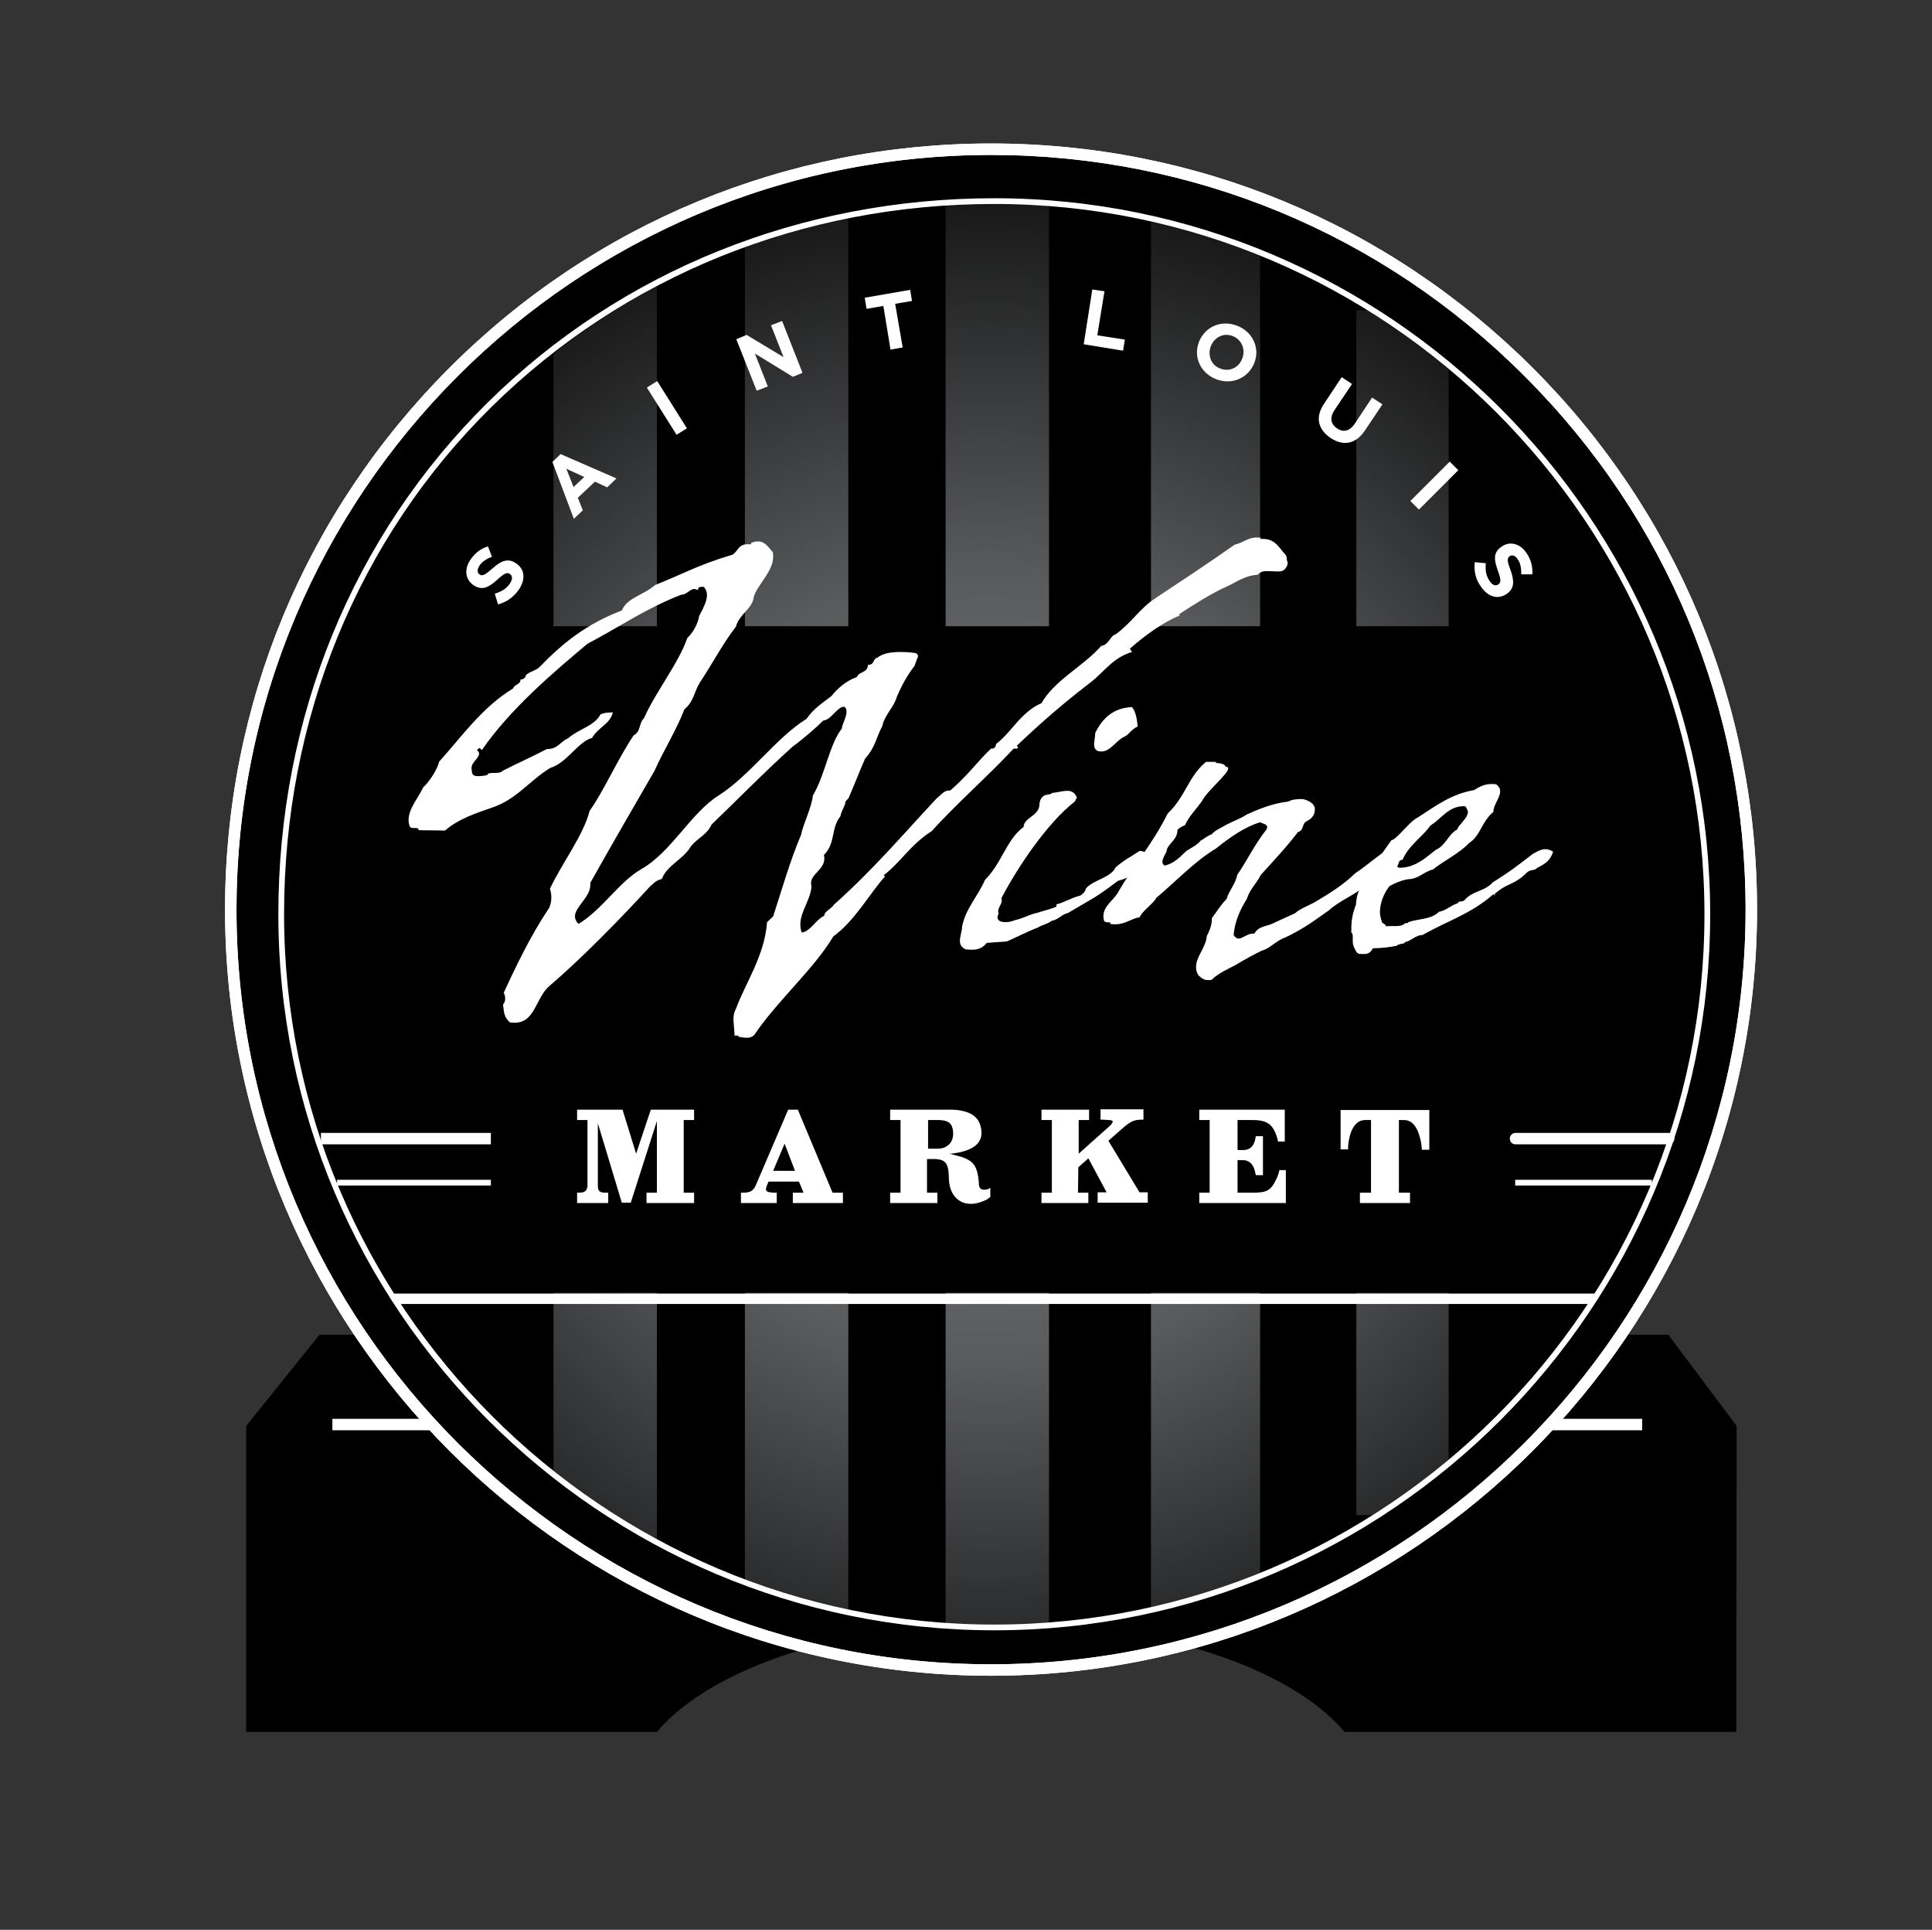 <svg id="Layer_1" xmlns="http://www.w3.org/2000/svg" xmlns:xlink="http://www.w3.org/1999/xlink" viewBox="0 0 540 539.3"><rect x="0" y="0" width="540" height="539.3" fill="#333333" stroke="none"/><style>.st0{fill:#fff}</style><g id="Layer_1_1_"><path d="M485.4 398.5L466.3 373h-377l-20.5 25.5V484h114.8c15.1-17.9 52.4-30.6 96.1-30.6s81.1 12.7 96.1 30.6h109.5l.1-85.5z"/><path class="st0" d="M92.9 396.5H459v3.2H92.9v-3.2z"/><path d="M489.5 254.2c0 117.4-95.1 212.5-212.5 212.5S64.5 371.6 64.5 254.2 159.6 41.7 277 41.7c117.3 0 212.5 95.1 212.5 212.5z"/><path class="st0" d="M277 468.3c-118 0-214.1-96-214.1-214.1 0-57.2 22.3-110.9 62.7-151.4C166 62.4 219.8 40.1 277 40.1s110.9 22.3 151.4 62.7c40.4 40.4 62.7 94.2 62.7 151.4 0 118.1-96.1 214.1-214.1 214.1zm0-425c-116.3 0-210.9 94.6-210.9 210.9S160.7 465.1 277 465.1s210.9-94.6 210.9-210.9c0-56.3-21.9-109.3-61.8-149.1-39.8-39.9-92.8-61.8-149.1-61.8z"/><defs><circle id="SVGID_1_" cx="277.9" cy="255.5" r="199.3"/></defs><clipPath id="SVGID_2_"><use xlink:href="#SVGID_1_" overflow="visible"/></clipPath><g clip-path="url(#SVGID_2_)"><radialGradient id="SVGID_3_" cx="276" cy="341" r="253.805" gradientTransform="matrix(1 0 0 -1 0 612)" gradientUnits="userSpaceOnUse"><stop offset="0" stop-color="#7d7e81"/><stop offset=".43" stop-color="#5a5b5d"/><stop offset=".999"/></radialGradient><path d="M154.7 424l28.9 12V68l-28.9 18v338z" fill="url(#SVGID_3_)"/><radialGradient id="SVGID_4_" cx="276" cy="341" r="253.805" gradientTransform="matrix(1 0 0 -1 0 612)" gradientUnits="userSpaceOnUse"><stop offset="0" stop-color="#7d7e81"/><stop offset=".43" stop-color="#5a5b5d"/><stop offset=".999"/></radialGradient><path d="M208.2 448.7l28.9 6.6v-398h-28.9v391.4z" fill="url(#SVGID_4_)"/><radialGradient id="SVGID_5_" cx="276" cy="341" r="253.805" gradientTransform="matrix(1 0 0 -1 0 612)" gradientUnits="userSpaceOnUse"><stop offset="0" stop-color="#7d7e81"/><stop offset=".43" stop-color="#5a5b5d"/><stop offset=".999"/></radialGradient><path d="M264.3 47.3h28.9V462h-28.9V47.3z" fill="url(#SVGID_5_)"/><radialGradient id="SVGID_6_" cx="276" cy="341" r="253.805" gradientTransform="matrix(1 0 0 -1 0 612)" gradientUnits="userSpaceOnUse"><stop offset="0" stop-color="#7d7e81"/><stop offset=".43" stop-color="#5a5b5d"/><stop offset=".999"/></radialGradient><path d="M321.7 58.7h30.5v394h-30.5v-394z" fill="url(#SVGID_6_)"/><radialGradient id="SVGID_7_" cx="276" cy="341" r="253.805" gradientTransform="matrix(1 0 0 -1 0 612)" gradientUnits="userSpaceOnUse"><stop offset="0" stop-color="#7d7e81"/><stop offset=".43" stop-color="#5a5b5d"/><stop offset=".999"/></radialGradient><path d="M379.1 86.7h25.8v336.7h-25.8V86.7z" fill="url(#SVGID_7_)"/></g><defs><circle id="SVGID_8_" cx="277.5" cy="254.5" r="199.5"/></defs><clipPath id="SVGID_9_"><use xlink:href="#SVGID_8_" overflow="visible"/></clipPath><path d="M78.7 255.5c0 38.9 11.1 75.1 30.4 105.8h337.8c19.2-30.7 30.4-66.9 30.4-105.8 0-28.7-6.1-55.9-16.9-80.5H94.8c-10.4 24.4-16.1 51.5-16.1 80.5z" clip-path="url(#SVGID_9_)"/><path class="st0" d="M359.4 158.7c-.6.9-1.3 1-2.3 1l-2.9-.1c-1 0-1.9.1-2.6 1-3.9.3-6 2.1-8.7 3.3-4.3 1.9-9.8 5.4-13.4 7.8l.3.3c-4.3 1.6-10 5.7-14 9.3l.6.9c-5.4 1.6-7.8 5.6-11.7 8.6l-1.3 1c-5.7 4.4-12.3 10-19.3 16.7.3 0 .4.1.4.3l-.1.4h-1.1c-5.8 6.4-16.7 16.1-22.8 23-6.1 3.9-8.6 8.6-13.5 12.4.1.1.3.3.4.3-4 4.3-8.4 12.4-14.5 16.8-5.4 9.1-15.4 17.7-22 27.4-.6.7-1.3.9-2.1.9-.9 0-1.6-.1-2.4-.3 0-.3-.1-.3-.4-.3h-.7v-.4l-.3-4c0-1 .1-2 .7-3.1 2.7-7.3 8-14.8 8.7-24.2l1.7-1.6c2.6-8 4.7-15.5 7.8-22.8.6-3.1 2.9-7.4 3.3-11 3.4-5.6 4.6-14.3 8.1-18.7.1-1.3 1.3-3.1 1.3-4.7 0-.6-.1-1-.6-1.4h-.1c-1.9 0-3.7 3.8-5.7 3.8-2.4 2.3-5.8 5.3-8.6 7.3-7.8 7-16 15.4-22.7 21.8-1.3 2.9-3.7 3.6-5.8 6.1-2 3.6-6.7 5.3-8.1 9.1-2.1.7-1.9 1-3.3 2.1-8.3 9.1-19.4 20.4-28.1 27.8-3.9 3.3-4 10.3-9.7 10.3-.4 0-1 0-1.4-.1-1.7-1.6-1.6-2.7-1.9-5 .4-.4.6-1 .6-1.6s-.1-1-.4-1.7c3.4-7.3 7.4-15.8 12.7-23.7.4-.9.6-1.9.6-2.7 0-1-.1-1.9-.4-2.6 3.3-7.1 9.4-15 11.1-21.8 4-5.6 7.8-14.4 12.3-21.1 2.1-1.1 1.4-3.4 2.9-4.8 3.1-7.1 9.7-15.4 12.1-22.4 1.7-1.6 3-4.1 3.3-6.1l.3-.6c1-1.9 1.9-3.7 1.9-5.3 0-.9-.3-1.7-.9-2.3h-.4c-.4 0-.9 0-1.1.3l-.1.6c-.4-.1-.7-.3-1-.3-1.4 0-2.1 1.6-3.7 1.6-10 3.9-16.7 8.7-26.2 13.7-9.3 7.8-21.7 18.3-29.5 29.7l-.7-.6-.7.6c.4.3.6.7.6 1 0 1.3-2.1 2.4-2.1 4 0 .3 0 .6.1.9v.1c0 1 .7 1.3 1.7 1.3.7 0 1.7-.1 2.6-.3.1-.6 1-.6 1.9-.6s1.9 0 2.4-.6c4.7-2.4 7.8-3.7 12.4-6.1h.3c2.6 0 3.4-2 5.6-3 3-2.6 7.3-3.4 9-6.6.3-.3 1.7-.6 2.9-.6h.6c-.9 3.4-4.1 4.1-5.8 7.1-4 1.1-7 7-11.7 8.4-6 3.7-9.4 8.8-16.3 11.1-4.7 1.6-9.6 3.3-13.1 6.4l-7.4-.1c0-.6-.4-.6-1-.6s-1.1 0-1.4-.3c-.3-.7-.4-1.3-.4-2 0-3.1 2.7-6.1 4.1-9.1 1.6-1.4 4-5 4.4-7.1 6.4-7.1 12.1-15.3 20.7-20.5.6-1.4 2.1-1 2.1-2.6l.3.1c.3 0 .7-.4 1-.6 0-1.4 2.9-1.7 4-2.9 6.6-6.8 13.1-12 23-15.8 1.6-3.7 5.8-4.1 9.3-7.1 8.4-3.4 12.1-5.6 21-8.3 2-.3 1.9-3.1 4.7-3.1h1.1l.1-.4c.7-.3 1.3-.4 1.9-.4 2.1 0 3.1 2 4.1 3 .1.4.1.9.1 1.3 0 4.1-4.3 7.7-5.4 11.1-.3 3.4-4.1 4.9-5 8.4-3.9 5.1-6.7 10.6-10 15.5-1.7 2.6-1.7 5.4-4.4 7.6-2.3 6-6 11.8-8.3 17.1-6.6 11.4-11.3 19.5-18 31.4v.6c0 3.4-4.3 6.1-4.3 8.8 0 .7.3 1.4 1 2.1 6.7-4.1 11.3-11.7 17.5-15.3 8.6-4.9 13.8-15.7 21.8-20.7 8.7-5.6 16-16.1 24.4-21.3 2-2.9 4.7-4.6 7-6.4 1.6-2 4.1-4.3 7.1-5.3.6-1.6 3-1.1 3.1-3.4 1.9 0 1.3-1.7 2.6-2 1.6-1.3 4.1-1.6 6.4-1.6 1.6 0 3 .1 4.3.3.6.3.7.6.7.9l-1 2.7c-2.1 2.7-3.7 5.7-5 8.8-.7 2.6-3.4 5-4 8-1.9 3.7-2 6-4.8 9.1-1.6 3.6-3 7.3-4.6 11l-.9 1v.1c0 1-1.1 2.3-1.4 4-2.7 3.3-1.3 7.6-4.6 10.8.1.4.1.9.1 1.1 0 2.9-3.7 4.3-3.7 6.7 0 .3 0 .6.1.9-.1 3.6-3.1 7.1-3.1 10.7 0 .7.1 1.6.4 2.3 2.4-.3 3.9-3.6 6.3-4.7 0-1.3 2-1.9 2.7-3.1 11.3-10.1 19.7-20.1 28.8-29.8 1-.7 1.9-2.1 3.3-2.1h.4c5-4.3 7.6-8.1 11.4-11.7h.3c.9 0 1.1-1 1.1-1.3 4.1-3 7-9 12.7-11.4 3.6-6.4 11.8-10.4 16.7-16 2.3-.4 2.3-2.7 4.1-3.3 4.3-3.1 6.8-7.3 11-10 7.7-5.1 15.1-10 22.2-15 2.1-.4 3.7-2 6.1-2 .4 0 .9 0 1.3.1l-.4.3h.9c3.6 0 4.6 2.7 6.3 4.4.3.4.4 1 .4 1.6.4.8.2 1.3-.3 2.1z"/><path class="st0" d="M316.7 244.5c-1.7.9-3 1.3-4.3 1.7-6.3 4.8-6.6 4.6-14 9-1.3.1-2.7 1.9-4.4 2.1-1.1.9-2.6 1.1-3.9 1.9-2.9 1.1-6.6 3-8.7 3.9-1.9.1-4 .3-5.6.4-1.1 1.4-2.4 1.9-4 1.9-.6 0-1.1 0-1.9-.1-1.3-.6-1.6-1.4-1.6-2.4 0-1.3.6-2.7.6-3.9.9-5 4.6-8.8 6.4-13.1 4.8-4.8 6-11.3 10.8-14.8.1-2.6 4-3 4.4-5.9 0-1.3.4-2.3 1.4-2.9.7-.3 2.1-.3 2.1-.7 1.4-.1 3-.6 4.3-.6 1.1 0 2.1.4 2.7 1.9l-.6 1.1c-7.8 6.1-16 18.4-20.5 27l.1.6c0 1.1-1 2-1 3 0 .3 0 .4.1.7-.1.4-.3.7-.3 1 0 1.1 1.1 1.4 2.3 1.4 1 0 2-.3 2.7-.6 2.1-.4 4-1.6 6.1-2 1.1-.4 3.7-1 5.3-1.7.1-.1.1-.4.1-.7 2-.4 4.3-1.9 6.6-2.4 1.6-1 1.6-2 1.6-2 2-2.4 7-3 8.3-5.9 2.7-2.3 3.9-2.7 6.7-4.6.9 0 2 .3 2 1.3-.1 2.7-1.8 4.3-3.8 5.4zM314 206c-2.1 1.1-3.7 4-6.1 4-.3 0-.6 0-1-.1-.9-.4-1.1-1.1-1.1-2l.3-2.6v-.4c2.1-4.4 5.3-7.1 10.3-7.3 1.1 1.3 1.4 3.6 1.6 5.4-2.1 1-2.4 2.4-4 3z"/><path class="st0" d="M387 243.5c-2.1.3-2.6 2-4.6 3.4-3 2.9-7.8 4.6-11.1 7.6l-2 1.4c-3.3 2.4-6.3 4.3-10.1 6.1-2.6.9-4.1 3-6.6 3.7-1.9.9-5 2.6-7.3 4-2.1 1.1-5 2.4-6.6 4.1-.4.1-.9.1-1.1.1-1.3 0-2.1-.9-2.6-1.3-.6-.9-.7-1.6-.7-2.4 0-2.9 2.7-5.3 3-8.6.6-1.1 1.4-3 1.4-4.4v-.6c1.3-1.7 2.7-4 4.1-5.3.7-2.4 2.6-4.4 3-6.8 2.7-3.9 4.8-8.4 8.1-12.6.1-.3.3-.6.3-.7 0-.9-1.4-1.1-2-1.4-4.4 1.3-8.7 4.4-12.3 7.3-6 3.6-11.1 9.1-16.7 13.8-.6 1.4-4.3 4-4.6 5.4-2.4.4-4.1 2-6.8 2-.4 0-1 0-1.6-.1l.3-.3c-.7-.3-1.9.1-2-.9l-.1-.9c0-2.9 2.6-4.3 3.9-6.4 5-8.7 9.4-13.1 14.1-22.4 5-4.7 5.7-10.3 10.7-14.4h2.9l-.3.3c2 .1 2.6.4 2.9 1.1.4 0 .7.1.7.4 0 1.6-6 6.4-7.3 9.1-1.6 2.3-3.7 4.3-4.8 6.8-.9.4-1.4.6-2.1 1.3 0 2.6-2 3.4-2.9 5.3-.1 1.3-1.3 2.4-1.3 3.6 0 .4.1.7.6 1.1 2.7-.6 4.3-2.4 6.1-4.1 1.4-.9 3.1-1.7 4-2.9.7-.3 1.9-1.4 3-1.7 1.1-1.3 2.9-1.9 4.1-2.7 1.9-1 4-1.7 5.8-2.9 3.1-1.4 7.1-3.1 11.6-3.6 1-.6 2.4-.7 4-.7 1.3.3 2.9.9 3.4 2.4v.4c0 1.6-.7 2.6-2.3 3.4-1.4.7-.7 2.6-2.4 3-3.1 4.1-6.8 8-10.4 12-1.1 2.3-3.1 4-3.9 6.7-1.9 3-3.4 6.4-3.7 10.1.4.7 1 1 1.4 1 1.1 0 2.4-1.4 4-1.4h.4c1.3-2.3 3.6-1.9 5.7-3.1l5.7-2.6c1.3-1.3 4.3-2.3 6-3.4 3.4-2 7.7-4.7 10.7-7.7 4.1-2.7 7.7-6.3 12-8.3.3 0 .4-.1.6-.1.7 0 1.1.4 1.4 1.1-.4 3.3-3.3 5.4-5.7 6.7z"/><path class="st0" d="M429.7 242.5c-.9 1-1.9.3-3 1.4-3.6 3.6-5.4 2.7-9 6l.3.4-.6-.4c-6.4 5.6-12.6 7.3-19.8 11.4-1.9 0-3.1 1.6-4.9 2-.1.6-1.7.3-2.3 1-2 .4-4.4.7-6.7.7-.4.9-1.1 1.6-2.3 1.6h-1c-1.3 0-1.3-.7-2-2-.1-.3-.3-.9-.3-1.3v-1.4c0-.6 0-1-.4-1.3v-1.1c0-2.4.4-4.4 1.3-6.7 0-.9.3-2.9.9-4 2.4-4.7 6-9.8 9-14 1.3 0 5.1-5.3 7.3-6.3 5.3-3.4 9.4-6.6 15.8-7.7 1.6-1 3-1.7 4.8-1.7.4 0 1 0 1.4.1.9.7 1.1 1.3 1.1 2 0 1.7-1.9 3.7-1.9 5.7-3.3 2.7-3.6 6.7-6.8 8.7-2.7 2.9-7.3 5.1-10.1 7.4-2.6.6-4 2.7-7 2.7-2 .4-3.4 1-5.1 1.9-1.6 2-2.7 4.7-2.7 7.3 0 1 .3 2 .6 2.9.3.3 1.1.6 1.1 1.1.4-.1.9-.1 1.3-.1h1.1c1 0 2 0 2.7-.6.3-.4 1.1-.1 1.1-.4v-.1c3-1 6.4-.7 8.6-2.9 2-.3 3.4-1.9 5.3-2.4 0-.6 1.1-.4 1.7-.7 2.4-2.9 5.6-2.4 8-5.1 5-3.1 6.8-4.6 11.4-8.1 0 0 .1-.1.3-.1 1-.6 2-1.1 3.1-1.1.7 0 1.4.3 2.1.7-.7 2.4-2.3 3.5-4.4 4.5zm-20.2-17.2h-.4c-4.3 0-6.3 3.6-9.3 5.4-2.1 3.1-6 5.4-7.8 9.6h-.1c-1 0-.9 1.1-1.4 1.9l.6.3c3.9 0 6.6-2.1 9.3-4.3l.9-.7c2.9-1.3 3.4-4.3 6-5.7.4-1.4 3-3.1 3-5-.2-.5-.3-1-.8-1.5zM161.3 336.2v-2.9h.4c1.7 0 2.3-.4 2.5-1.8V313h-2.9v-2.9H174l3.8 12.3 4.1-12.3H194v2.9h-2.9v20.3h2.9v2.9h-13.3v-2.9h2.9v-20l-7.3 22.8h-2.5l-6.7-22.2v17.3c0 1.6.4 2.1 2.1 2.1h.8v2.9h-8.7zm45.8 0v-2.9h.6c2 0 2.9-.5 3.6-2.2l9-21h2.7l9.7 23.2h2.9v2.9h-14v-2.9h3l-1.3-3.1h-8.5l-.4 1c-.6 1.3-.3 1.9.8 2l1 .1h.9v2.9h-10zm15.1-9l-2.9-7.6-3.2 7.6h6.1zm26.6 9v-2.9h2.9V313h-2.9v-2.9h17c5 .1 7.5 1.8 8.2 4.4 1.3 4.3-1.1 7.1-8.1 7.9h-.6l1.6.4c4.6 1.1 5.9 2.4 6.5 6 0 .3.1.5.1.8l.1 1v.4c.1 1.2.8 1.7 2.1 1.4.4 0 .8-.2 1.1-.5v2.6c-.5.4-1 .8-1.6 1-4.8 2.2-8.5.3-9.6-3.6-.2-.7-.4-1.6-.4-3-.1-3.9-1-4.8-3.7-5h-2.4v9.4h2.9v2.9h-13.2zm13-15.2c1.5 0 2.1-.2 3-.8 1-.7 1.5-1.7 1.6-3.1v-.8c-.2-2.3-1.2-3.2-3.9-3.3h-3.1v8h2.4zm29.3 15.2v-2.9h2.9V313h-2.9v-2.9h13.3v2.9h-2.9v9.4l8.3-7.4c.9-.8 1.1-1.1 1.2-1.5 0-.2-.1-.4-.3-.4-.3 0-.5-.1-.8-.1l-1.7-.1h-.6V310h12v2.9h-.6c-1.9 0-3 .5-5 2.2l-4.2 3.7 8.7 14.4h2.3v2.9h-14v-2.9h2.5l-5.1-9.5-2.8 2.5-.1 7.1h2.9v2.9h-13.1zm44.1 0v-2.9h2.9V313h-2.9v-2.9h23.9v8.9h-1.9c0-.2-.1-.4-.1-.6-1.2-4.2-2.8-5.4-7.1-5.4h-4.1v8.4h1.5c1.9 0 3.1-1 3.5-3.3 0-.2.1-.4.1-.6h2v10.9h-2c0-.1 0-.3-.1-.4-.4-2.6-1.7-3.8-3.6-3.8h-1.4v9.1h4.3c3.9 0 5-.6 6.5-3.7.4-.8.7-1.7.9-2.6h1.8v9.2h-24.2zm39.5-15v-11h24.8v11.1h-2.1c0-.7-.1-1.3-.2-2-.9-4.6-2.6-6.3-4.8-6.3H391v20.3h3.1v2.9h-14v-2.9h3.1V313h-1.6c-2.4 0-4.3 2.1-4.8 7.3v.9h-2.1zM139.2 168.9l-.9-3c1.7-.5 3.2-1.3 4.2-2.8.8-1.2.8-2.2 0-2.7-.7-.5-1.4-.3-3.4 1.5-2.4 2.2-4.3 3.3-6.8 1.6-2.3-1.6-2.6-4.5-.8-7.1 1.3-1.9 2.9-3.1 4.9-3.7l1.1 2.9c-1.6.6-2.8 1.4-3.5 2.5s-.6 2 0 2.4c.8.6 1.5.2 3.6-1.6 2.4-2.2 4.4-3 6.6-1.5 2.6 1.7 2.7 4.6.8 7.4-1.4 2-3.4 3.5-5.8 4.1zm15.2-39.8l2.3-2.2 15.6 6.8-2.6 2.5-3.4-1.6-4.8 4.5 1.4 3.5-2.5 2.4-6-15.9zm8.9 4.2l-5-2.3 2 5.1 3-2.8zm17.5-25l2.9-1.8 8.3 13.2-2.9 1.8-8.3-13.2zm25-13.5l2.9-1.2 10.3 6.2-3.5-8.9 3.1-1.2 5.7 14.5-2.7 1.1-10.6-6.5 3.6 9.2-3.1 1.2-5.7-14.4zm41.1-9.3l-4.7.8-.5-3.1 12.7-2.2.5 3.1-4.7.8 2.1 12.2-3.4.6-2-12.2zm58.4-4.6l3.4.5-2 12.3 7.7 1.2-.5 3.1-11-1.8 2.4-15.3zm29.8 14.7c1.6-4.2 6.1-6.3 10.6-4.6 4.5 1.7 6.5 6.3 4.9 10.4s-6.1 6.3-10.6 4.6c-4.5-1.7-6.5-6.3-4.9-10.4zm12.1 4.6c1-2.5-.1-5.3-2.7-6.3s-5.1.4-6.1 2.9c-.9 2.5.1 5.3 2.7 6.2 2.6 1 5.2-.3 6.1-2.8zm22.9 12.6l4.9-7.4 2.9 1.9-4.9 7.3c-1.4 2.1-1.1 3.9.7 5.1 1.7 1.2 3.5.8 4.9-1.2l4.9-7.4 2.9 1.9-4.9 7.3c-2.6 3.9-6.1 4.4-9.6 2.1-3.5-2.4-4.4-5.8-1.8-9.6zm35.1 16.2l2.4 2.4-11 11-2.4-2.4 11-11zm7 28.1l3.1.3c-.2 1.8 0 3.4 1 4.9.8 1.2 1.7 1.6 2.5 1 .7-.5.8-1.2-.1-3.7-1.1-3.1-1.5-5.2 1.1-6.9 2.3-1.6 5.2-.7 6.9 1.9 1.3 1.9 1.7 3.9 1.6 5.9h-3.1c0-1.7-.2-3.1-1-4.2-.7-1.1-1.6-1.3-2.2-.9-.8.6-.8 1.3.2 3.9 1.1 3.1 1.1 5.2-1.1 6.7-2.6 1.7-5.3.7-7.2-2.1-1.4-1.9-2-4.3-1.7-6.8z"/><path d="M141.1 399.2c36.4 34.2 86.2 55.1 139.5 55.1 49 0 97.7-20.9 133.9-55.1H141.1z" fill="none"/><path class="st0" d="M94.2 329.7h43v1.6h-43v-1.6zm-4.5-13.1h47.5v3.2H89.7v-3.2zm333.8 13.1h38.2v1.6h-38.2v-1.6zm42.9-9.9h-42.8c-.9 0-1.6-.7-1.6-1.6s.7-1.6 1.6-1.6h42.8c.9 0 1.6.7 1.6 1.6s-.8 1.6-1.6 1.6z"/><path class="st0" d="M277.9 455.6c-110.3 0-200.1-89.8-200.1-200.1 0-55 20.8-105.8 58.6-143.1 37.3-36.8 87.6-57 141.5-57 110.3 0 200.1 89.7 200.1 200.1 0 110.3-89.7 200.1-200.1 200.1zm0-398.6c-53.5 0-103.3 20.1-140.4 56.6-37.5 36.9-58.1 87.3-58.1 141.9 0 109.4 89 198.5 198.5 198.5 109.4 0 198.5-89 198.5-198.5 0-109.4-89-198.5-198.5-198.5z"/><path class="st0" d="M277 468.3c-118 0-214.1-96-214.1-214.1 0-57.2 22.3-110.9 62.7-151.4C166 62.4 219.8 40.1 277 40.1s110.9 22.3 151.4 62.7c40.4 40.4 62.7 94.2 62.7 151.4 0 118.1-96.1 214.1-214.1 214.1zm0-425c-56.3 0-109.3 21.9-149.1 61.8-39.8 39.8-61.8 92.8-61.8 149.1 0 116.3 94.6 210.9 210.9 210.9s210.9-94.6 210.9-210.9c0-56.3-21.9-109.3-61.8-149.1-39.8-39.9-92.8-61.8-149.1-61.8z"/></g><path class="st0" d="M444 364.4c.6-1 1.3-1.9 1.9-2.9h-336c.6 1 1.3 1.9 1.9 2.9H444z"/></svg>